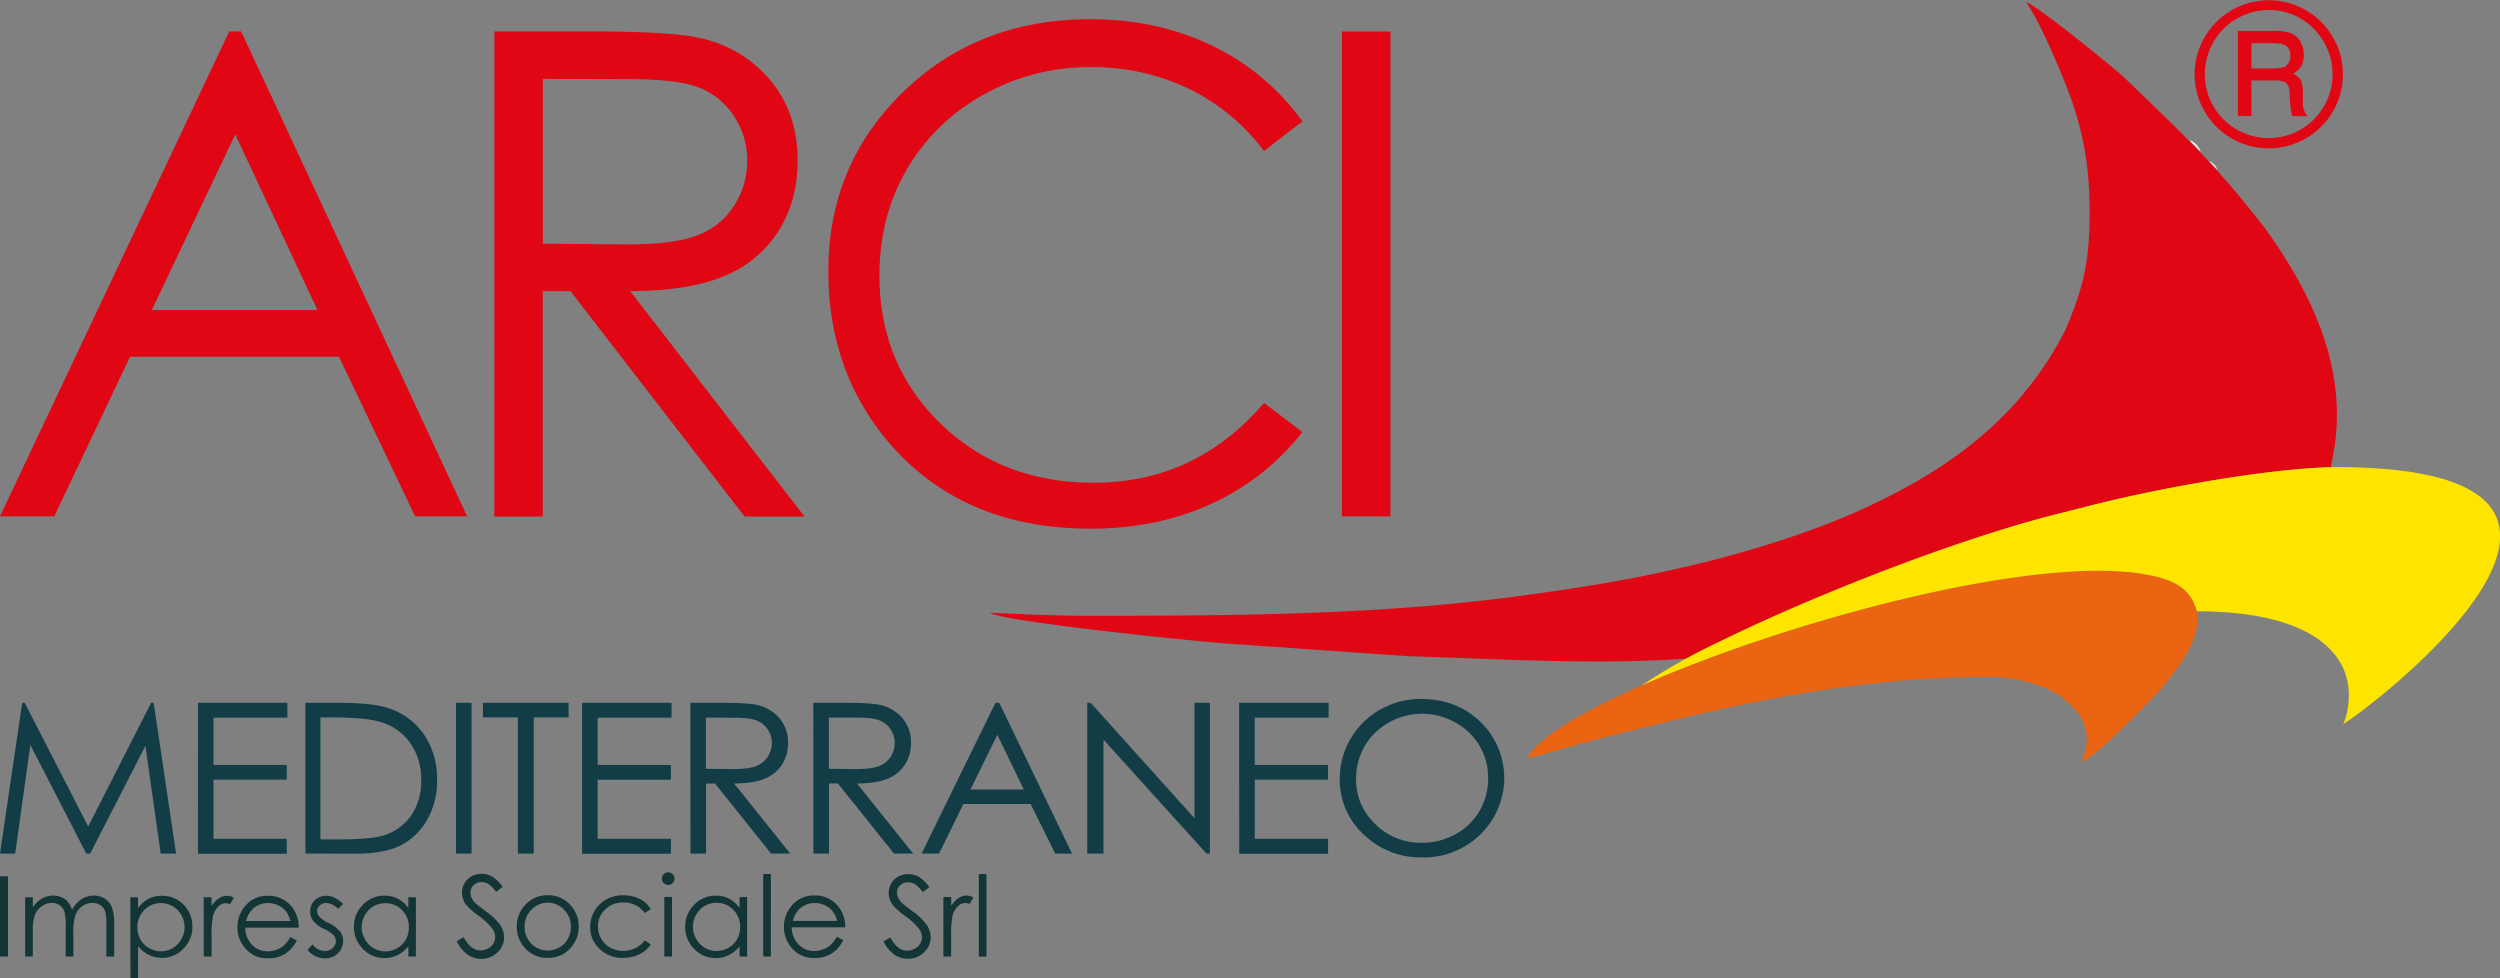 <svg xmlns="http://www.w3.org/2000/svg" viewBox="0 0 913.39 357.41"><rect x="0" y="0" width="913.39" height="357.41" fill="#808080" stroke="none"/><defs><style>.cls-1,.cls-3{fill:#e00613;}.cls-2{fill:#123d47;}.cls-3,.cls-4,.cls-5,.cls-6,.cls-8{fill-rule:evenodd;}.cls-4{fill:#eb6411;}.cls-5{fill:#fbf2f4;}.cls-6{fill:#fae6e8;}.cls-7{fill:#133535;}.cls-8{fill:#fde500;}</style></defs><title>Risorsa 1</title><g id="Livello_2" data-name="Livello 2"><g id="Livello_1-2" data-name="Livello 1"><path class="cls-1" d="M177.3,2959.05H195v177.16H177.3Zm-14.5,32.86-14,10.77a75.94,75.94,0,0,0-27.69-22.86,81.73,81.73,0,0,0-35.65-7.76,78.58,78.58,0,0,0-39.22,10.13,73.17,73.17,0,0,0-28,27.34c-6.65,11.46-9.93,24.33-9.93,38.66,0,21.6,7.41,39.57,22.23,54S64,3123.9,86.6,3123.9q37.22,0,62.22-29.15l14,10.63a88.91,88.91,0,0,1-33,26.08c-13.21,6.15-28,9.22-44.32,9.22q-46.46,0-73.34-31-22.54-26.1-22.51-63.13,0-38.89,27.34-65.43t68.3-26.57c16.57,0,31.46,3.29,44.81,9.79a86.52,86.52,0,0,1,32.72,27.54m-277.5-15.51v60.19l30.48.28c11.81,0,20.55-1.12,26.21-3.43a26.83,26.83,0,0,0,13.22-10.77A30,30,0,0,0-40,3006.18,29.21,29.21,0,0,0-44.79,2990a27.06,27.06,0,0,0-12.66-10.42c-5.24-2.1-13.91-3.14-26.07-3.14Zm-17.69-17.35h35.3q29.48,0,40,2.45A45.79,45.79,0,0,1-31.44,2977c6.57,7.9,9.86,17.69,9.86,29.23,0,9.57-2.24,18-6.79,25.37a42.07,42.07,0,0,1-19.5,16.57c-8.46,3.71-20.07,5.67-34.89,5.73l63.69,82.36H-40.95l-63.62-82.36H-114.7v82.36h-17.69Zm-94.69,37.62-30.48,64.17H-197Zm2.17-37.62,82.56,177.16h-19l-27.82-58.31h-76.34l-27.69,58.31H-313l83.75-177.16Z" transform="translate(313 -2947.53)"/><path class="cls-2" d="M206.47,3208.32a24.16,24.16,0,0,0-12,3.17,23.11,23.11,0,0,0-12,20.62,22,22,0,0,0,7.05,16.57,23.58,23.58,0,0,0,16.95,6.76,25.06,25.06,0,0,0,12.27-3.11,22.56,22.56,0,0,0,8.8-8.5,23.31,23.31,0,0,0,3.16-12,22.8,22.8,0,0,0-3.16-11.86,23.11,23.11,0,0,0-8.89-8.5,24.85,24.85,0,0,0-12.18-3.17m-.27-5.4q12.93,0,21.68,8.35a28.61,28.61,0,0,1,0,41.1,29.36,29.36,0,0,1-21.24,8.44,29.74,29.74,0,0,1-21.41-8.39,27.07,27.07,0,0,1-8.74-20.31,29,29,0,0,1,14.82-25.34,29.9,29.9,0,0,1,14.86-3.85m-66.45,1.4h32.7v5.43h-27V3227h26.77v5.39H145.45V3254h26.77v5.44H139.76Zm-55.48,55.1v-55.1h1.24l37.94,42.18v-42.18h5.63v55.1H127.8l-37.63-41.64v41.64ZM51.38,3216l-9.82,20h19.5Zm.7-11.7,26.59,55.1H72.54l-9-18.13H39l-8.91,18.13H23.7l27-55.1Zm-62.24,5.4v18.72l9.82.09c3.8,0,6.62-.35,8.44-1.07a8.54,8.54,0,0,0,4.26-3.35,9.1,9.1,0,0,0,1.53-5.13,8.86,8.86,0,0,0-1.53-5,8.68,8.68,0,0,0-4.08-3.25c-1.69-.65-4.48-1-8.4-1Zm-5.7-5.4H-4.49q9.5,0,12.88.76a14.85,14.85,0,0,1,8.27,4.81,13.44,13.44,0,0,1,3.18,9.09,14.31,14.31,0,0,1-2.19,7.89,13.47,13.47,0,0,1-6.28,5.16c-2.73,1.15-6.47,1.76-11.24,1.78l20.51,25.61h-7l-20.49-25.62h-3.27v25.62h-5.7Zm-39.22,5.4v18.72l9.82.09c3.8,0,6.62-.35,8.44-1.07a8.5,8.5,0,0,0,4.26-3.35A9.1,9.1,0,0,0-31,3219a8.86,8.86,0,0,0-1.53-5,8.6,8.6,0,0,0-4.08-3.24c-1.69-.66-4.48-1-8.4-1Zm-5.7-5.4H-49.4c6.32,0,10.62.27,12.88.76a14.86,14.86,0,0,1,8.26,4.81,13.48,13.48,0,0,1,3.17,9.09,14.3,14.3,0,0,1-2.18,7.89,13.45,13.45,0,0,1-6.29,5.16c-2.72,1.15-6.46,1.76-11.23,1.78l20.52,25.62h-7l-20.49-25.62h-3.27v25.62h-5.7Zm-39.56,0h32.7v5.44h-27V3227h26.77v5.4H-94.64V3254h26.78v5.44h-32.47Zm-36.22,5.34v-5.34h31.3v5.34H-118v49.76h-5.8v-49.76Zm-9.84-5.34h5.7v55.1h-5.7Zm-49.54,49.91h6.6q11.82,0,16.42-1.44a18.94,18.94,0,0,0,10.13-7.29,21.9,21.9,0,0,0,3.67-12.87,23,23,0,0,0-4-13.64,20.18,20.18,0,0,0-11.15-7.74q-5.37-1.59-17.65-1.59h-4Zm-5.47,5.19v-55.1h11.84q12.81,0,18.58,2a25,25,0,0,1,13,9.74,28.77,28.77,0,0,1,4.68,16.52,28.13,28.13,0,0,1-3.69,14.57,23.41,23.41,0,0,1-9.64,9.29q-5.91,3-16.59,3Zm-39.25-55.1H-208v5.44h-27V3227h26.77v5.39H-235V3254h26.77v5.44h-32.47Zm-72.34,55.1,8.11-55.1h.92l23.19,45.21,23-45.21h.92l8.2,55.1h-5.63l-5.58-39.4-20.18,39.4h-1.42l-20.44-39.7-5.54,39.7Z" transform="translate(313 -2947.53)"/><path class="cls-3" d="M433.74,2960.13c.78,1.65.94,1.81,1.72,3.62,9.21,20.52,15,35.22,15,61.25,0,18-2.19,27.52-8.9,43.17-12.18,23.9-32.17,45.29-68.41,62.67-18.74,9.28-42.47,16.9-62.94,22-25,6.22-45.91,9.52-71.52,12.9-51.38,6.6-102.92,6.76-155.55,6.76-10.78,0-23.59-.63-34.52-1.1,5.32,3.38,79.81,11,90,11.48l62.94,4.4c33.28,1,68.26,3.23,101.43.89,3.74-2,7.62-4,11.95-6.07,34.67-17.07,89-38.38,126.19-47.42,5-1.26,10-2.6,15.31-3.85,21.08-5.12,58.54-12,82.08-12.62.06-.33.14-.69.22-1.06,7.34-32.09-5.94-60.94-24.37-86.42-17.64-22.73-28-32.48-51.06-54.65-4.22-4-31.08-25.71-36.08-27.91a100.86,100.86,0,0,1,6.56,12" transform="translate(313 -2947.53)"/><path class="cls-4" d="M244.93,3224.57c8.58-2,17.33-4.88,25.76-7,9.22-2.28,17.65-4.48,26.86-6.69,36.71-9,76.69-16.35,117.92-16,9.21.16,20.3,3.54,25.45,7.86,5,4.17,9.06,8.89,8.44,16.28-.16,2.91-1.41,4.56-1.57,7.16,8.12-5.51,21.56-19.27,28.27-26.42,1.1-1.18,1.72-2.13,2.81-3.39,4.84-6,12.5-16.51,10.78-25.55-2.5-9.2-9.53-12-20-13.68-58.57-9.44-211.77,42.77-224.73,67.39" transform="translate(313 -2947.53)"/><path class="cls-5" d="M491.06,3003a7,7,0,0,0-4.22-4.32Z" transform="translate(313 -2947.53)"/><path class="cls-6" d="M497.15,3009.59a5.13,5.13,0,0,0-3.13-3.23Z" transform="translate(313 -2947.53)"/><path class="cls-1" d="M509.57,2963.31v9.23h7.65c2.33,0,3.91-.26,4.73-.78a4.17,4.17,0,0,0,1.82-3.86,4.36,4.36,0,0,0-1.3-3.49c-.88-.74-2.52-1.1-5-1.1Zm-4.94-4.48h13a17.26,17.26,0,0,1,6.55.9,7.35,7.35,0,0,1,3.26,3,9.13,9.13,0,0,1,1.27,4.83,8.74,8.74,0,0,1-.9,4.1,9.09,9.09,0,0,1-3,2.8,6.24,6.24,0,0,1,2.82,2.41,10.71,10.71,0,0,1,.73,4.66V2985a7.27,7.27,0,0,0,1.1,4.15l.52.82h-5.51a26.42,26.42,0,0,1-.74-4.58l-.24-3.83a6.68,6.68,0,0,0-.66-3,3,3,0,0,0-1.52-1.24,12.44,12.44,0,0,0-3.91-.38h-7.83v13h-4.94Zm34.6,15.79a23.73,23.73,0,0,0-11.65-20.3,22.73,22.73,0,0,0-11.6-3.12,23.21,23.21,0,0,0-11.71,3.12,22.9,22.9,0,0,0-8.59,8.61,23.42,23.42,0,0,0-3.13,11.75,22.9,22.9,0,0,0,3.13,11.65,22.59,22.59,0,0,0,8.61,8.55,23.33,23.33,0,0,0,34.94-20.26m3.76,0a26.54,26.54,0,0,1-3.62,13.56,26.9,26.9,0,0,1-9.94,9.93,27.09,27.09,0,0,1-40.62-23.35,26.93,26.93,0,0,1,3.64-13.59A27.09,27.09,0,0,1,543,2974.58" transform="translate(313 -2947.53)"/><path class="cls-7" d="M44.62,3266.87h2.8V3297h-2.8Zm-12.95,8.39h2.87v3.18a9.86,9.86,0,0,1,2.7-2.81,5.33,5.33,0,0,1,2.94-.92,5.17,5.17,0,0,1,2.49.73l-1.47,2.36a3.93,3.93,0,0,0-1.47-.38,4,4,0,0,0-2.7,1.15,7.13,7.13,0,0,0-2,3.55,34.1,34.1,0,0,0-.52,7.52V3297H31.67ZM9.79,3291.52l2.5-1.5c1.75,3.24,3.77,4.85,6.08,4.85a6,6,0,0,0,2.79-.68,4.86,4.86,0,0,0,2-1.85,4.79,4.79,0,0,0,.67-2.46,5,5,0,0,0-1-2.89,23.27,23.27,0,0,0-5-4.72,25.62,25.62,0,0,1-4.58-4,7.34,7.34,0,0,1-1.55-4.48,6.82,6.82,0,0,1,.91-3.5,6.7,6.7,0,0,1,2.59-2.5,7.51,7.51,0,0,1,3.63-.9,7.67,7.67,0,0,1,3.88,1,13.13,13.13,0,0,1,3.83,3.79l-2.4,1.81a11.76,11.76,0,0,0-2.83-2.9,4.93,4.93,0,0,0-2.55-.69,4.07,4.07,0,0,0-2.9,1.07,3.49,3.49,0,0,0-1.12,2.66,4.42,4.42,0,0,0,.39,1.85,6.64,6.64,0,0,0,1.46,2c.39.39,1.65,1.36,3.79,3a21.5,21.5,0,0,1,5.24,5,8.21,8.21,0,0,1,1.42,4.43,7.52,7.52,0,0,1-2.43,5.55,8.18,8.18,0,0,1-5.91,2.36,8.5,8.5,0,0,1-4.85-1.44,12.93,12.93,0,0,1-4-4.77m-17-7.6a9.47,9.47,0,0,0-1.64-3.57,7.58,7.58,0,0,0-2.81-2.15,8.65,8.65,0,0,0-3.7-.83,8,8,0,0,0-5.5,2.06,9.3,9.3,0,0,0-2.54,4.49Zm0,5.86L-4.9,3291a12.58,12.58,0,0,1-2.68,3.66,10.56,10.56,0,0,1-3.4,2.14,12.13,12.13,0,0,1-4.31.73,10.34,10.34,0,0,1-8.3-3.49,11.68,11.68,0,0,1-3-7.88,11.63,11.63,0,0,1,2.54-7.37,10.35,10.35,0,0,1,8.6-4.1,10.74,10.74,0,0,1,8.87,4.2,11.84,11.84,0,0,1,2.4,7.44H-23.72a8.83,8.83,0,0,0,2.43,6.21,7.62,7.62,0,0,0,5.76,2.44,9.23,9.23,0,0,0,3.23-.59,8.29,8.29,0,0,0,2.67-1.54,13,13,0,0,0,2.38-3.09m-26.9-22.91h2.79V3297h-2.79Zm-17.07,10.53a8.43,8.43,0,0,0-4.3,1.14,8.47,8.47,0,0,0-3.15,3.22,8.91,8.91,0,0,0-1.18,4.4,8.87,8.87,0,0,0,1.19,4.4,8.42,8.42,0,0,0,3.16,3.27,8.36,8.36,0,0,0,4.27,1.17,8.82,8.82,0,0,0,4.36-1.16,8.11,8.11,0,0,0,3.16-3.15,9,9,0,0,0,1.11-4.45,8.63,8.63,0,0,0-2.49-6.3,8.22,8.22,0,0,0-6.13-2.54m11.19-2.14V3297h-2.76v-3.73a12,12,0,0,1-3.94,3.21,10.69,10.69,0,0,1-4.79,1.08,10.61,10.61,0,0,1-7.87-3.35,11.2,11.2,0,0,1-3.27-8.13,11,11,0,0,1,3.3-8,10.77,10.77,0,0,1,7.92-3.32,10.38,10.38,0,0,1,4.85,1.13,10.92,10.92,0,0,1,3.8,3.41v-4Zm-30.25,0h2.8V3297h-2.8Zm1.39-9a2.27,2.27,0,0,1,1.65.67,2.26,2.26,0,0,1,.67,1.65,2.18,2.18,0,0,1-.67,1.61,2.28,2.28,0,0,1-1.65.68,2.19,2.19,0,0,1-1.61-.68,2.2,2.2,0,0,1-.69-1.61,2.27,2.27,0,0,1,.69-1.65,2.18,2.18,0,0,1,1.61-.67m-6.34,13.46-2.22,1.38a9.32,9.32,0,0,0-7.85-3.81,9,9,0,0,0-6.59,2.55,8.32,8.32,0,0,0-2.64,6.21,8.92,8.92,0,0,0,1.21,4.48,8.46,8.46,0,0,0,3.32,3.26,9.64,9.64,0,0,0,4.71,1.16,9.59,9.59,0,0,0,7.84-3.82l2.22,1.45a10.48,10.48,0,0,1-4.19,3.63,13.37,13.37,0,0,1-6,1.29,11.8,11.8,0,0,1-8.55-3.28,10.67,10.67,0,0,1-3.4-8,11.52,11.52,0,0,1,1.59-5.87,11.29,11.29,0,0,1,4.37-4.22,12.76,12.76,0,0,1,6.21-1.5,13.5,13.5,0,0,1,4.16.64,11.72,11.72,0,0,1,3.41,1.72,9.6,9.6,0,0,1,2.38,2.7m-37.59-2.33a8,8,0,0,0-6,2.58,8.55,8.55,0,0,0-2.51,6.22,8.76,8.76,0,0,0,1.15,4.4,8,8,0,0,0,3.07,3.14,8.41,8.41,0,0,0,4.26,1.11,8.37,8.37,0,0,0,4.25-1.11,8,8,0,0,0,3.07-3.14,8.86,8.86,0,0,0,1.14-4.4,8.55,8.55,0,0,0-2.51-6.22,8,8,0,0,0-5.95-2.58m0-2.73a10.72,10.72,0,0,1,8.3,3.62,11.33,11.33,0,0,1,3,7.85,11.26,11.26,0,0,1-3.17,8,10.59,10.59,0,0,1-8.13,3.41,10.66,10.66,0,0,1-8.17-3.41,11.29,11.29,0,0,1-3.16-8,11.28,11.28,0,0,1,3-7.82,10.72,10.72,0,0,1,8.33-3.65m-33.24,16.81,2.5-1.5c1.75,3.24,3.78,4.85,6.08,4.85a6,6,0,0,0,2.79-.68,4.8,4.8,0,0,0,2-1.85,4.79,4.79,0,0,0,.67-2.46,4.91,4.91,0,0,0-1-2.89,23.27,23.27,0,0,0-5-4.72,26.4,26.4,0,0,1-4.58-4,7.34,7.34,0,0,1-1.55-4.48,6.73,6.73,0,0,1,.92-3.5,6.6,6.6,0,0,1,2.58-2.5,7.54,7.54,0,0,1,3.63-.9,7.73,7.73,0,0,1,3.89,1,13.24,13.24,0,0,1,3.82,3.79l-2.4,1.81a11.76,11.76,0,0,0-2.83-2.9,4.93,4.93,0,0,0-2.55-.69A4.07,4.07,0,0,0-140,3271a3.53,3.53,0,0,0-1.12,2.66,4.59,4.59,0,0,0,.39,1.85,6.83,6.83,0,0,0,1.46,2c.39.39,1.65,1.36,3.8,3a21.88,21.88,0,0,1,5.24,5,8.28,8.28,0,0,1,1.41,4.43,7.51,7.51,0,0,1-2.42,5.55,8.22,8.22,0,0,1-5.92,2.36,8.49,8.49,0,0,1-4.84-1.44,12.94,12.94,0,0,1-4-4.77m-26.24-14.12a8.43,8.43,0,0,0-4.3,1.14,8.55,8.55,0,0,0-3.15,3.22,8.9,8.9,0,0,0-1.17,4.4,8.86,8.86,0,0,0,1.18,4.4,8.45,8.45,0,0,0,3.17,3.27,8.33,8.33,0,0,0,4.26,1.17,8.82,8.82,0,0,0,4.36-1.16,8.14,8.14,0,0,0,3.17-3.15,9,9,0,0,0,1.1-4.45,8.63,8.63,0,0,0-2.48-6.3,8.24,8.24,0,0,0-6.14-2.54m11.19-2.14V3297h-2.75v-3.73a12,12,0,0,1-3.95,3.21,10.69,10.69,0,0,1-4.79,1.08,10.61,10.61,0,0,1-7.87-3.35,11.2,11.2,0,0,1-3.27-8.13,11,11,0,0,1,3.3-8,10.79,10.79,0,0,1,7.93-3.32,10.37,10.37,0,0,1,4.84,1.13,11,11,0,0,1,3.81,3.41v-4Zm-26.59,2.38-1.8,1.85a6.49,6.49,0,0,0-4.37-2.17,3.3,3.3,0,0,0-2.33.89,2.8,2.8,0,0,0-1,2.11,3.08,3.08,0,0,0,.8,2,11.49,11.49,0,0,0,3.36,2.3,12.69,12.69,0,0,1,4.24,3.11,5.7,5.7,0,0,1,1.1,3.42,6.14,6.14,0,0,1-1.88,4.53,6.41,6.41,0,0,1-4.7,1.86,8.26,8.26,0,0,1-3.58-.82,7.67,7.67,0,0,1-2.83-2.25l1.77-2a6.07,6.07,0,0,0,4.53,2.41,4.08,4.08,0,0,0,2.85-1.08,3.3,3.3,0,0,0,1.18-2.54,3.24,3.24,0,0,0-.78-2.13,13,13,0,0,0-3.52-2.32,11.18,11.18,0,0,1-4-3,5.7,5.7,0,0,1-1.06-3.37,5.47,5.47,0,0,1,1.69-4.12,5.88,5.88,0,0,1,4.27-1.63c2,0,4,1,6,2.93m-19.22,6.28a9.46,9.46,0,0,0-1.63-3.57,7.62,7.62,0,0,0-2.82-2.15,8.62,8.62,0,0,0-3.7-.83,8,8,0,0,0-5.49,2.06,9.14,9.14,0,0,0-2.54,4.49Zm0,5.86,2.36,1.24a12.76,12.76,0,0,1-2.68,3.66,10.61,10.61,0,0,1-3.41,2.14,12,12,0,0,1-4.3.73,10.36,10.36,0,0,1-8.31-3.49,11.73,11.73,0,0,1-3-7.88,11.69,11.69,0,0,1,2.54-7.37,10.36,10.36,0,0,1,8.6-4.1,10.73,10.73,0,0,1,8.87,4.2,11.84,11.84,0,0,1,2.4,7.44h-19.53a8.78,8.78,0,0,0,2.42,6.21,7.65,7.65,0,0,0,5.76,2.44,9.28,9.28,0,0,0,3.24-.59,8.39,8.39,0,0,0,2.67-1.54,13,13,0,0,0,2.37-3.09m-31.66-14.52h2.86v3.18a10,10,0,0,1,2.7-2.81,5.36,5.36,0,0,1,3-.92,5.13,5.13,0,0,1,2.48.73l-1.46,2.36a4,4,0,0,0-1.47-.38,4,4,0,0,0-2.71,1.15,7.2,7.2,0,0,0-2,3.55,34.1,34.1,0,0,0-.52,7.52V3297h-2.86Zm-15.61,2.14a8.2,8.2,0,0,0-6.12,2.54,8.64,8.64,0,0,0-2.5,6.3,8.78,8.78,0,0,0,1.12,4.45,8,8,0,0,0,3.18,3.15,8.78,8.78,0,0,0,4.35,1.16,8.38,8.38,0,0,0,4.26-1.17,8.57,8.57,0,0,0,3.16-3.27,9,9,0,0,0,1.18-4.4,8.91,8.91,0,0,0-1.18-4.4,8.45,8.45,0,0,0-3.14-3.22,8.5,8.5,0,0,0-4.31-1.14m-11.19-2.14h2.78v4a11.24,11.24,0,0,1,3.82-3.41,10.22,10.22,0,0,1,4.81-1.13A10.8,10.8,0,0,1-246,3278a11.07,11.07,0,0,1,3.29,8,11.23,11.23,0,0,1-3.26,8.13,10.62,10.62,0,0,1-7.88,3.35,10.62,10.62,0,0,1-4.78-1.08,12.16,12.16,0,0,1-3.93-3.21V3305h-2.78Zm-38.43,0H-301V3279a10.84,10.84,0,0,1,3-3,8.54,8.54,0,0,1,4.45-1.27,7.53,7.53,0,0,1,3,.61,6.36,6.36,0,0,1,2.31,1.65,8.47,8.47,0,0,1,1.54,2.94,10.55,10.55,0,0,1,3.51-3.88,8.29,8.29,0,0,1,4.51-1.32,7.14,7.14,0,0,1,4,1.13,6.92,6.92,0,0,1,2.57,3.17,16.9,16.9,0,0,1,.83,6.12V3297h-2.86v-11.86a15.27,15.27,0,0,0-.5-4.81,4.31,4.31,0,0,0-1.7-2.1,5.11,5.11,0,0,0-2.89-.8,6.27,6.27,0,0,0-3.72,1.19,6.9,6.9,0,0,0-2.47,3.2,20.18,20.18,0,0,0-.78,6.67V3297H-289v-11.12a19.05,19.05,0,0,0-.49-5.36,4.47,4.47,0,0,0-1.7-2.25,5,5,0,0,0-2.9-.84,6.23,6.23,0,0,0-3.62,1.16,6.92,6.92,0,0,0-2.5,3.15,16.75,16.75,0,0,0-.81,6.06v9.2h-2.78Zm-9.19-7.65h2.94V3297H-313Z" transform="translate(313 -2947.53)"/><path class="cls-8" d="M286.73,3198c53-23.39,141.57-47.46,182.93-40.8,10.46,1.73,17.49,4.48,20,13.68,43.57,0,58.57,16.83,55,36a17.78,17.78,0,0,1-1.56,5.12c2.17-.1,128.23-92.64-.51-93.81-23.07-.2-63.82,7.23-86.16,12.66-5.31,1.25-10.31,2.59-15.31,3.85-37.17,9-91.52,30.35-126.19,47.42A216.6,216.6,0,0,0,286.73,3198" transform="translate(313 -2947.53)"/></g></g></svg>